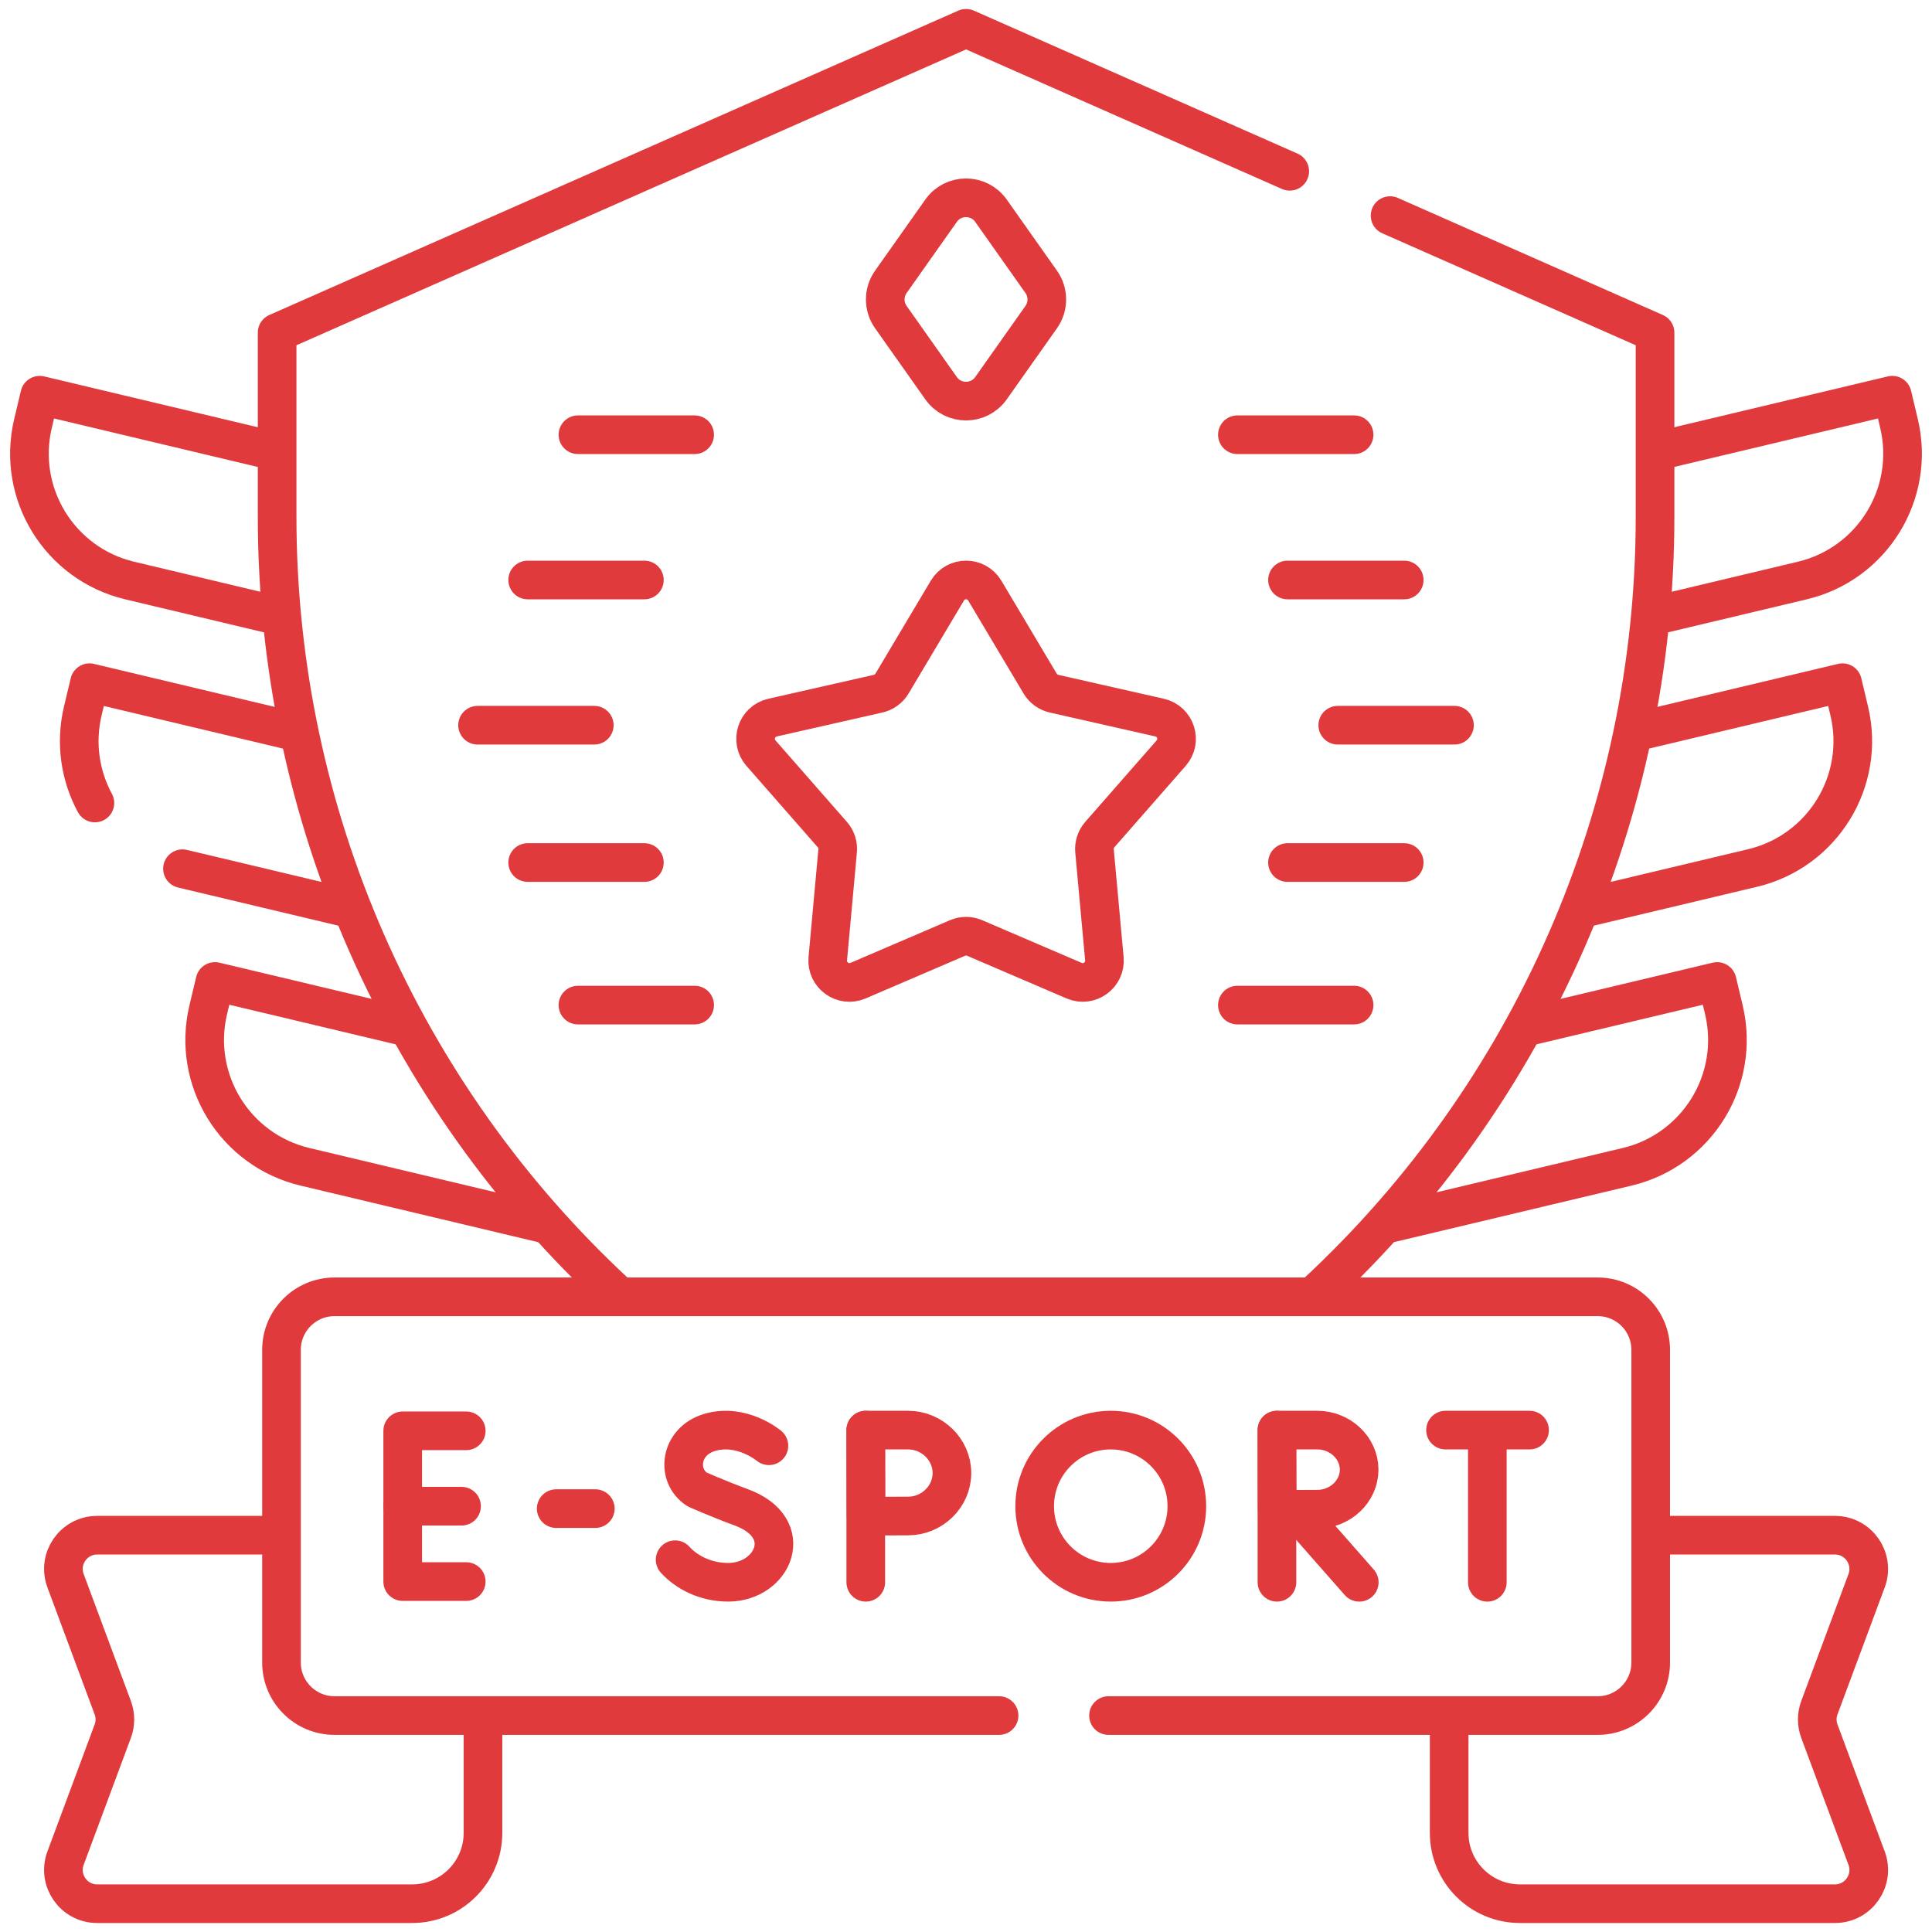 <svg width="100" height="100" viewBox="0 0 100 100" fill="none" xmlns="http://www.w3.org/2000/svg">
<g clip-path="url(#clip0_5078_7521)">
<path d="M14.006 31.784L6.712 30.048C3.086 29.185 0.845 25.545 1.708 21.919L2.056 20.456L14.053 23.311" stroke="#E03A3C" stroke-width="2" stroke-miterlimit="10" stroke-linecap="round" stroke-linejoin="round"/>
<path d="M15.267 37.867L4.634 35.336L4.286 36.798C3.887 38.476 4.153 40.156 4.912 41.563" stroke="#E03A3C" stroke-width="2" stroke-miterlimit="10" stroke-linecap="round" stroke-linejoin="round"/>
<path d="M9.445 44.964L17.931 46.984" stroke="#E03A3C" stroke-width="2" stroke-miterlimit="10" stroke-linecap="round" stroke-linejoin="round"/>
<path d="M28.201 63.348L15.782 60.393C12.156 59.529 9.916 55.89 10.779 52.263L11.127 50.801L20.634 53.063" stroke="#E03A3C" stroke-width="2" stroke-miterlimit="10" stroke-linecap="round" stroke-linejoin="round"/>
<path d="M85.859 31.816L93.288 30.048C96.915 29.185 99.155 25.545 98.292 21.919L97.944 20.456L86.026 23.292" stroke="#E03A3C" stroke-width="2" stroke-miterlimit="10" stroke-linecap="round" stroke-linejoin="round"/>
<path d="M82.281 46.934L90.712 44.928C94.339 44.065 96.579 40.425 95.716 36.798L95.368 35.336L84.983 37.807" stroke="#E03A3C" stroke-width="2" stroke-miterlimit="10" stroke-linecap="round" stroke-linejoin="round"/>
<path d="M72.062 63.287L84.223 60.393C87.85 59.529 90.09 55.89 89.227 52.263L88.879 50.801L79.162 53.114" stroke="#E03A3C" stroke-width="2" stroke-miterlimit="10" stroke-linecap="round" stroke-linejoin="round"/>
<path d="M68.227 66.846C79.216 56.602 85.665 42.133 85.665 26.746V17.219L71.95 11.16" stroke="#E03A3C" stroke-width="2" stroke-miterlimit="10" stroke-linecap="round" stroke-linejoin="round"/>
<path d="M66.757 8.866L50.004 1.465L14.344 17.219V26.745C14.344 42.172 20.826 56.675 31.866 66.924" stroke="#E03A3C" stroke-width="2" stroke-miterlimit="10" stroke-linecap="round" stroke-linejoin="round"/>
<path d="M24.999 88.999V94.869C24.999 96.894 23.358 98.535 21.333 98.535H5.031C3.812 98.535 2.968 97.32 3.393 96.177L5.836 89.608C5.983 89.215 5.983 88.782 5.836 88.389L3.393 81.82C2.968 80.678 3.812 79.462 5.031 79.462H14.14" stroke="#E03A3C" stroke-width="2" stroke-miterlimit="10" stroke-linecap="round" stroke-linejoin="round"/>
<path d="M75.008 88.998V94.869C75.008 96.894 76.649 98.535 78.674 98.535H94.976C96.195 98.535 97.04 97.319 96.615 96.177L94.171 89.608C94.025 89.215 94.025 88.782 94.171 88.389L96.615 81.82C97.04 80.678 96.195 79.462 94.976 79.462H85.867" stroke="#E03A3C" stroke-width="2" stroke-miterlimit="10" stroke-linecap="round" stroke-linejoin="round"/>
<path d="M57.376 88.797H82.695C84.212 88.797 85.44 87.568 85.44 86.052V69.868C85.44 68.352 84.212 67.123 82.695 67.123H17.315C15.799 67.123 14.57 68.352 14.57 69.868V86.052C14.57 87.568 15.799 88.797 17.315 88.797H51.712" stroke="#E03A3C" stroke-width="2" stroke-miterlimit="10" stroke-linecap="round" stroke-linejoin="round"/>
<path d="M24.132 74.059H20.844V81.862H24.132" stroke="#E03A3C" stroke-width="2" stroke-miterlimit="10" stroke-linecap="round" stroke-linejoin="round"/>
<path d="M23.89 77.961H20.844" stroke="#E03A3C" stroke-width="2" stroke-miterlimit="10" stroke-linecap="round" stroke-linejoin="round"/>
<path d="M39.799 74.832C39.799 74.832 38.386 73.644 36.719 74.146C35.189 74.607 34.975 76.371 36.082 77.093C36.082 77.093 37.169 77.578 38.374 78.022C41.274 79.092 40.025 81.898 37.69 81.898C36.52 81.898 35.539 81.386 34.945 80.731" stroke="#E03A3C" stroke-width="2" stroke-miterlimit="10" stroke-linecap="round" stroke-linejoin="round"/>
<path d="M74.82 74.022H79.17" stroke="#E03A3C" stroke-width="2" stroke-miterlimit="10" stroke-linecap="round" stroke-linejoin="round"/>
<path d="M76.984 74.274V81.899" stroke="#E03A3C" stroke-width="2" stroke-miterlimit="10" stroke-linecap="round" stroke-linejoin="round"/>
<path d="M67.047 78.14L70.355 81.899" stroke="#E03A3C" stroke-width="2" stroke-miterlimit="10" stroke-linecap="round" stroke-linejoin="round"/>
<path d="M66.094 74.022V81.898" stroke="#E03A3C" stroke-width="2" stroke-miterlimit="10" stroke-linecap="round" stroke-linejoin="round"/>
<path d="M70.349 76.069C70.349 77.2 69.358 78.116 68.187 78.116C67.606 78.116 66.108 78.125 66.108 78.125C66.108 78.125 66.099 76.639 66.099 76.069C66.099 75.601 66.094 74.022 66.094 74.022C66.094 74.022 67.5 74.022 68.186 74.022C69.358 74.022 70.349 74.939 70.349 76.069Z" stroke="#E03A3C" stroke-width="2" stroke-miterlimit="10" stroke-linecap="round" stroke-linejoin="round"/>
<path d="M44.812 74.022V81.898" stroke="#E03A3C" stroke-width="2" stroke-miterlimit="10" stroke-linecap="round" stroke-linejoin="round"/>
<path d="M49.272 76.245C49.272 77.473 48.233 78.468 47.005 78.468C46.397 78.468 44.828 78.477 44.828 78.477C44.828 78.477 44.818 76.864 44.818 76.245C44.818 75.737 44.812 74.022 44.812 74.022C44.812 74.022 46.286 74.022 47.005 74.022C48.233 74.022 49.272 75.018 49.272 76.245Z" stroke="#E03A3C" stroke-width="2" stroke-miterlimit="10" stroke-linecap="round" stroke-linejoin="round"/>
<path d="M57.493 81.898C59.667 81.898 61.431 80.135 61.431 77.96C61.431 75.785 59.667 74.022 57.493 74.022C55.318 74.022 53.555 75.785 53.555 77.96C53.555 80.135 55.318 81.898 57.493 81.898Z" stroke="#E03A3C" stroke-width="2" stroke-miterlimit="10" stroke-linecap="round" stroke-linejoin="round"/>
<path d="M28.789 78.086H30.813" stroke="#E03A3C" stroke-width="2" stroke-miterlimit="10" stroke-linecap="round" stroke-linejoin="round"/>
<path d="M50.972 30.57L53.838 35.383C53.996 35.648 54.256 35.837 54.557 35.905L60.02 37.143C60.853 37.332 61.181 38.342 60.618 38.984L56.926 43.197C56.723 43.43 56.624 43.735 56.652 44.043L57.162 49.621C57.24 50.471 56.38 51.096 55.596 50.759L50.448 48.55C50.165 48.428 49.843 48.428 49.56 48.55L44.412 50.759C43.627 51.096 42.768 50.471 42.846 49.621L43.356 44.043C43.384 43.735 43.285 43.43 43.081 43.197L39.389 38.984C38.827 38.342 39.155 37.332 39.988 37.143L45.451 35.905C45.752 35.837 46.012 35.648 46.17 35.383L49.036 30.57C49.473 29.836 50.535 29.836 50.972 30.57Z" stroke="#E03A3C" stroke-width="2" stroke-miterlimit="10" stroke-linecap="round" stroke-linejoin="round"/>
<path d="M29.914 22.502H35.955" stroke="#E03A3C" stroke-width="2" stroke-miterlimit="10" stroke-linecap="round" stroke-linejoin="round"/>
<path d="M29.914 52.023H35.955" stroke="#E03A3C" stroke-width="2" stroke-miterlimit="10" stroke-linecap="round" stroke-linejoin="round"/>
<path d="M27.312 30.02H33.353" stroke="#E03A3C" stroke-width="2" stroke-miterlimit="10" stroke-linecap="round" stroke-linejoin="round"/>
<path d="M27.312 44.645H33.353" stroke="#E03A3C" stroke-width="2" stroke-miterlimit="10" stroke-linecap="round" stroke-linejoin="round"/>
<path d="M24.719 37.537H30.76" stroke="#E03A3C" stroke-width="2" stroke-miterlimit="10" stroke-linecap="round" stroke-linejoin="round"/>
<path d="M70.088 22.502H64.047" stroke="#E03A3C" stroke-width="2" stroke-miterlimit="10" stroke-linecap="round" stroke-linejoin="round"/>
<path d="M70.088 52.023H64.047" stroke="#E03A3C" stroke-width="2" stroke-miterlimit="10" stroke-linecap="round" stroke-linejoin="round"/>
<path d="M72.682 30.02H66.641" stroke="#E03A3C" stroke-width="2" stroke-miterlimit="10" stroke-linecap="round" stroke-linejoin="round"/>
<path d="M72.682 44.645H66.641" stroke="#E03A3C" stroke-width="2" stroke-miterlimit="10" stroke-linecap="round" stroke-linejoin="round"/>
<path d="M75.283 37.537H69.242" stroke="#E03A3C" stroke-width="2" stroke-miterlimit="10" stroke-linecap="round" stroke-linejoin="round"/>
<path d="M48.71 20.093L46.11 16.413C45.724 15.866 45.724 15.135 46.11 14.588L48.71 10.907C49.34 10.015 50.663 10.015 51.293 10.907L53.893 14.588C54.279 15.135 54.279 15.866 53.893 16.413L51.293 20.093C50.663 20.985 49.34 20.985 48.71 20.093Z" stroke="#E03A3C" stroke-width="2" stroke-miterlimit="10" stroke-linecap="round" stroke-linejoin="round"/>
</g>
<defs>
<clipPath id="clip0_5078_7521">
<rect width="100" height="100" fill="white"/>
</clipPath>
</defs>
</svg>
